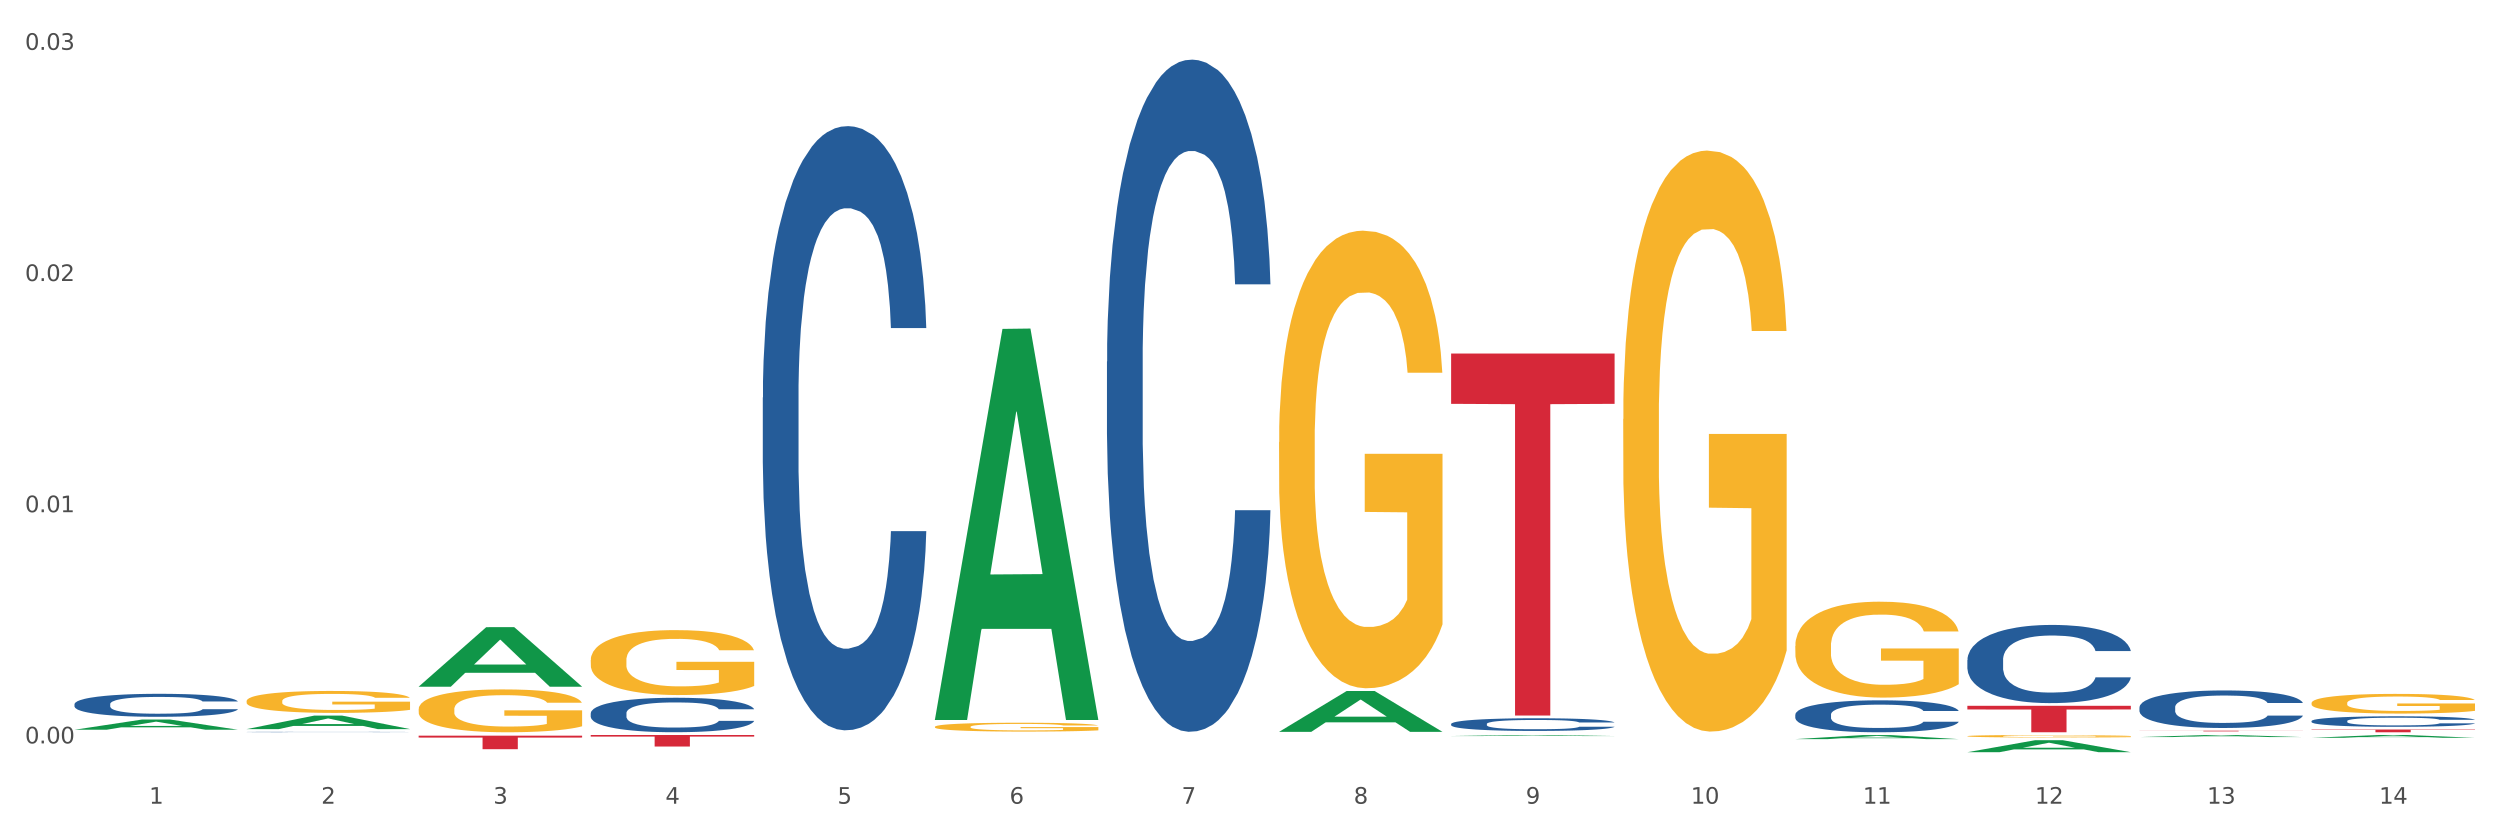 <?xml version="1.0" encoding="utf-8" standalone="no"?>
<!DOCTYPE svg PUBLIC "-//W3C//DTD SVG 1.1//EN"
  "http://www.w3.org/Graphics/SVG/1.1/DTD/svg11.dtd">
<svg xmlns:xlink="http://www.w3.org/1999/xlink" width="1080pt" height="360pt" viewBox="0 0 1080 360" xmlns="http://www.w3.org/2000/svg" version="1.1">
 <rect x="0" y="0" width="1080" height="360" fill="#333333" stroke="none"/>
 <defs>
  <style type="text/css">*{stroke-linejoin: round; stroke-linecap: butt}</style>
 </defs>
 <g id="figure_1">
  <g id="patch_1">
   <path d="M 0 360 
L 1080 360 
L 1080 0 
L 0 0 
z
" style="fill: #ffffff; stroke: #ffffff; stroke-linejoin: miter"/>
  </g>
  <g id="axes_1">
   <g id="matplotlib.axis_1">
    <g id="xtick_1">
     <g id="text_1">
      <!-- 1 -->
      <g style="fill: #4d4d4d" transform="translate(64.432 347.204) scale(0.096 -0.096)">
       <defs>
        <path id="DejaVuSans-31" d="M 794 531 
L 1825 531 
L 1825 4091 
L 703 3866 
L 703 4441 
L 1819 4666 
L 2450 4666 
L 2450 531 
L 3481 531 
L 3481 0 
L 794 0 
L 794 531 
z
" transform="scale(0.016)"/>
       </defs>
       <use xlink:href="#DejaVuSans-31"/>
      </g>
     </g>
    </g>
    <g id="xtick_2">
     <g id="text_2">
      <!-- 2 -->
      <g style="fill: #4d4d4d" transform="translate(138.771 347.204) scale(0.096 -0.096)">
       <defs>
        <path id="DejaVuSans-32" d="M 1228 531 
L 3431 531 
L 3431 0 
L 469 0 
L 469 531 
Q 828 903 1448 1529 
Q 2069 2156 2228 2338 
Q 2531 2678 2651 2914 
Q 2772 3150 2772 3378 
Q 2772 3750 2511 3984 
Q 2250 4219 1831 4219 
Q 1534 4219 1204 4116 
Q 875 4013 500 3803 
L 500 4441 
Q 881 4594 1212 4672 
Q 1544 4750 1819 4750 
Q 2544 4750 2975 4387 
Q 3406 4025 3406 3419 
Q 3406 3131 3298 2873 
Q 3191 2616 2906 2266 
Q 2828 2175 2409 1742 
Q 1991 1309 1228 531 
z
" transform="scale(0.016)"/>
       </defs>
       <use xlink:href="#DejaVuSans-32"/>
      </g>
     </g>
    </g>
    <g id="xtick_3">
     <g id="text_3">
      <!-- 3 -->
      <g style="fill: #4d4d4d" transform="translate(213.109 347.204) scale(0.096 -0.096)">
       <defs>
        <path id="DejaVuSans-33" d="M 2597 2516 
Q 3050 2419 3304 2112 
Q 3559 1806 3559 1356 
Q 3559 666 3084 287 
Q 2609 -91 1734 -91 
Q 1441 -91 1130 -33 
Q 819 25 488 141 
L 488 750 
Q 750 597 1062 519 
Q 1375 441 1716 441 
Q 2309 441 2620 675 
Q 2931 909 2931 1356 
Q 2931 1769 2642 2001 
Q 2353 2234 1838 2234 
L 1294 2234 
L 1294 2753 
L 1863 2753 
Q 2328 2753 2575 2939 
Q 2822 3125 2822 3475 
Q 2822 3834 2567 4026 
Q 2313 4219 1838 4219 
Q 1578 4219 1281 4162 
Q 984 4106 628 3988 
L 628 4550 
Q 988 4650 1302 4700 
Q 1616 4750 1894 4750 
Q 2613 4750 3031 4423 
Q 3450 4097 3450 3541 
Q 3450 3153 3228 2886 
Q 3006 2619 2597 2516 
z
" transform="scale(0.016)"/>
       </defs>
       <use xlink:href="#DejaVuSans-33"/>
      </g>
     </g>
    </g>
    <g id="xtick_4">
     <g id="text_4">
      <!-- 4 -->
      <g style="fill: #4d4d4d" transform="translate(287.448 347.204) scale(0.096 -0.096)">
       <defs>
        <path id="DejaVuSans-34" d="M 2419 4116 
L 825 1625 
L 2419 1625 
L 2419 4116 
z
M 2253 4666 
L 3047 4666 
L 3047 1625 
L 3713 1625 
L 3713 1100 
L 3047 1100 
L 3047 0 
L 2419 0 
L 2419 1100 
L 313 1100 
L 313 1709 
L 2253 4666 
z
" transform="scale(0.016)"/>
       </defs>
       <use xlink:href="#DejaVuSans-34"/>
      </g>
     </g>
    </g>
    <g id="xtick_5">
     <g id="text_5">
      <!-- 5 -->
      <g style="fill: #4d4d4d" transform="translate(361.787 347.204) scale(0.096 -0.096)">
       <defs>
        <path id="DejaVuSans-35" d="M 691 4666 
L 3169 4666 
L 3169 4134 
L 1269 4134 
L 1269 2991 
Q 1406 3038 1543 3061 
Q 1681 3084 1819 3084 
Q 2600 3084 3056 2656 
Q 3513 2228 3513 1497 
Q 3513 744 3044 326 
Q 2575 -91 1722 -91 
Q 1428 -91 1123 -41 
Q 819 9 494 109 
L 494 744 
Q 775 591 1075 516 
Q 1375 441 1709 441 
Q 2250 441 2565 725 
Q 2881 1009 2881 1497 
Q 2881 1984 2565 2268 
Q 2250 2553 1709 2553 
Q 1456 2553 1204 2497 
Q 953 2441 691 2322 
L 691 4666 
z
" transform="scale(0.016)"/>
       </defs>
       <use xlink:href="#DejaVuSans-35"/>
      </g>
     </g>
    </g>
    <g id="xtick_6">
     <g id="text_6">
      <!-- 6 -->
      <g style="fill: #4d4d4d" transform="translate(436.125 347.204) scale(0.096 -0.096)">
       <defs>
        <path id="DejaVuSans-36" d="M 2113 2584 
Q 1688 2584 1439 2293 
Q 1191 2003 1191 1497 
Q 1191 994 1439 701 
Q 1688 409 2113 409 
Q 2538 409 2786 701 
Q 3034 994 3034 1497 
Q 3034 2003 2786 2293 
Q 2538 2584 2113 2584 
z
M 3366 4563 
L 3366 3988 
Q 3128 4100 2886 4159 
Q 2644 4219 2406 4219 
Q 1781 4219 1451 3797 
Q 1122 3375 1075 2522 
Q 1259 2794 1537 2939 
Q 1816 3084 2150 3084 
Q 2853 3084 3261 2657 
Q 3669 2231 3669 1497 
Q 3669 778 3244 343 
Q 2819 -91 2113 -91 
Q 1303 -91 875 529 
Q 447 1150 447 2328 
Q 447 3434 972 4092 
Q 1497 4750 2381 4750 
Q 2619 4750 2861 4703 
Q 3103 4656 3366 4563 
z
" transform="scale(0.016)"/>
       </defs>
       <use xlink:href="#DejaVuSans-36"/>
      </g>
     </g>
    </g>
    <g id="xtick_7">
     <g id="text_7">
      <!-- 7 -->
      <g style="fill: #4d4d4d" transform="translate(510.464 347.204) scale(0.096 -0.096)">
       <defs>
        <path id="DejaVuSans-37" d="M 525 4666 
L 3525 4666 
L 3525 4397 
L 1831 0 
L 1172 0 
L 2766 4134 
L 525 4134 
L 525 4666 
z
" transform="scale(0.016)"/>
       </defs>
       <use xlink:href="#DejaVuSans-37"/>
      </g>
     </g>
    </g>
    <g id="xtick_8">
     <g id="text_8">
      <!-- 8 -->
      <g style="fill: #4d4d4d" transform="translate(584.803 347.204) scale(0.096 -0.096)">
       <defs>
        <path id="DejaVuSans-38" d="M 2034 2216 
Q 1584 2216 1326 1975 
Q 1069 1734 1069 1313 
Q 1069 891 1326 650 
Q 1584 409 2034 409 
Q 2484 409 2743 651 
Q 3003 894 3003 1313 
Q 3003 1734 2745 1975 
Q 2488 2216 2034 2216 
z
M 1403 2484 
Q 997 2584 770 2862 
Q 544 3141 544 3541 
Q 544 4100 942 4425 
Q 1341 4750 2034 4750 
Q 2731 4750 3128 4425 
Q 3525 4100 3525 3541 
Q 3525 3141 3298 2862 
Q 3072 2584 2669 2484 
Q 3125 2378 3379 2068 
Q 3634 1759 3634 1313 
Q 3634 634 3220 271 
Q 2806 -91 2034 -91 
Q 1263 -91 848 271 
Q 434 634 434 1313 
Q 434 1759 690 2068 
Q 947 2378 1403 2484 
z
M 1172 3481 
Q 1172 3119 1398 2916 
Q 1625 2713 2034 2713 
Q 2441 2713 2670 2916 
Q 2900 3119 2900 3481 
Q 2900 3844 2670 4047 
Q 2441 4250 2034 4250 
Q 1625 4250 1398 4047 
Q 1172 3844 1172 3481 
z
" transform="scale(0.016)"/>
       </defs>
       <use xlink:href="#DejaVuSans-38"/>
      </g>
     </g>
    </g>
    <g id="xtick_9">
     <g id="text_9">
      <!-- 9 -->
      <g style="fill: #4d4d4d" transform="translate(659.142 347.204) scale(0.096 -0.096)">
       <defs>
        <path id="DejaVuSans-39" d="M 703 97 
L 703 672 
Q 941 559 1184 500 
Q 1428 441 1663 441 
Q 2288 441 2617 861 
Q 2947 1281 2994 2138 
Q 2813 1869 2534 1725 
Q 2256 1581 1919 1581 
Q 1219 1581 811 2004 
Q 403 2428 403 3163 
Q 403 3881 828 4315 
Q 1253 4750 1959 4750 
Q 2769 4750 3195 4129 
Q 3622 3509 3622 2328 
Q 3622 1225 3098 567 
Q 2575 -91 1691 -91 
Q 1453 -91 1209 -44 
Q 966 3 703 97 
z
M 1959 2075 
Q 2384 2075 2632 2365 
Q 2881 2656 2881 3163 
Q 2881 3666 2632 3958 
Q 2384 4250 1959 4250 
Q 1534 4250 1286 3958 
Q 1038 3666 1038 3163 
Q 1038 2656 1286 2365 
Q 1534 2075 1959 2075 
z
" transform="scale(0.016)"/>
       </defs>
       <use xlink:href="#DejaVuSans-39"/>
      </g>
     </g>
    </g>
    <g id="xtick_10">
     <g id="text_10">
      <!-- 10 -->
      <g style="fill: #4d4d4d" transform="translate(730.426 347.204) scale(0.096 -0.096)">
       <defs>
        <path id="DejaVuSans-30" d="M 2034 4250 
Q 1547 4250 1301 3770 
Q 1056 3291 1056 2328 
Q 1056 1369 1301 889 
Q 1547 409 2034 409 
Q 2525 409 2770 889 
Q 3016 1369 3016 2328 
Q 3016 3291 2770 3770 
Q 2525 4250 2034 4250 
z
M 2034 4750 
Q 2819 4750 3233 4129 
Q 3647 3509 3647 2328 
Q 3647 1150 3233 529 
Q 2819 -91 2034 -91 
Q 1250 -91 836 529 
Q 422 1150 422 2328 
Q 422 3509 836 4129 
Q 1250 4750 2034 4750 
z
" transform="scale(0.016)"/>
       </defs>
       <use xlink:href="#DejaVuSans-31"/>
       <use xlink:href="#DejaVuSans-30" transform="translate(63.623 0)"/>
      </g>
     </g>
    </g>
    <g id="xtick_11">
     <g id="text_11">
      <!-- 11 -->
      <g style="fill: #4d4d4d" transform="translate(804.765 347.204) scale(0.096 -0.096)">
       <use xlink:href="#DejaVuSans-31"/>
       <use xlink:href="#DejaVuSans-31" transform="translate(63.623 0)"/>
      </g>
     </g>
    </g>
    <g id="xtick_12">
     <g id="text_12">
      <!-- 12 -->
      <g style="fill: #4d4d4d" transform="translate(879.104 347.204) scale(0.096 -0.096)">
       <use xlink:href="#DejaVuSans-31"/>
       <use xlink:href="#DejaVuSans-32" transform="translate(63.623 0)"/>
      </g>
     </g>
    </g>
    <g id="xtick_13">
     <g id="text_13">
      <!-- 13 -->
      <g style="fill: #4d4d4d" transform="translate(953.442 347.204) scale(0.096 -0.096)">
       <use xlink:href="#DejaVuSans-31"/>
       <use xlink:href="#DejaVuSans-33" transform="translate(63.623 0)"/>
      </g>
     </g>
    </g>
    <g id="xtick_14">
     <g id="text_14">
      <!-- 14 -->
      <g style="fill: #4d4d4d" transform="translate(1027.781 347.204) scale(0.096 -0.096)">
       <use xlink:href="#DejaVuSans-31"/>
       <use xlink:href="#DejaVuSans-34" transform="translate(63.623 0)"/>
      </g>
     </g>
    </g>
    <g id="xtick_15"/>
    <g id="xtick_16"/>
    <g id="xtick_17"/>
    <g id="xtick_18"/>
    <g id="xtick_19"/>
    <g id="xtick_20"/>
    <g id="xtick_21"/>
    <g id="xtick_22"/>
    <g id="xtick_23"/>
    <g id="xtick_24"/>
    <g id="xtick_25"/>
    <g id="xtick_26"/>
    <g id="xtick_27"/>
   </g>
   <g id="matplotlib.axis_2">
    <g id="ytick_1">
     <g id="text_15">
      <!-- 0.00 -->
      <g style="fill: #4d4d4d" transform="translate(10.8 321.157) scale(0.096 -0.096)">
       <defs>
        <path id="DejaVuSans-2e" d="M 684 794 
L 1344 794 
L 1344 0 
L 684 0 
L 684 794 
z
" transform="scale(0.016)"/>
       </defs>
       <use xlink:href="#DejaVuSans-30"/>
       <use xlink:href="#DejaVuSans-2e" transform="translate(63.623 0)"/>
       <use xlink:href="#DejaVuSans-30" transform="translate(95.41 0)"/>
       <use xlink:href="#DejaVuSans-30" transform="translate(159.033 0)"/>
      </g>
     </g>
    </g>
    <g id="ytick_2">
     <g id="text_16">
      <!-- 0.01 -->
      <g style="fill: #4d4d4d" transform="translate(10.8 221.281) scale(0.096 -0.096)">
       <use xlink:href="#DejaVuSans-30"/>
       <use xlink:href="#DejaVuSans-2e" transform="translate(63.623 0)"/>
       <use xlink:href="#DejaVuSans-30" transform="translate(95.41 0)"/>
       <use xlink:href="#DejaVuSans-31" transform="translate(159.033 0)"/>
      </g>
     </g>
    </g>
    <g id="ytick_3">
     <g id="text_17">
      <!-- 0.02 -->
      <g style="fill: #4d4d4d" transform="translate(10.8 121.405) scale(0.096 -0.096)">
       <use xlink:href="#DejaVuSans-30"/>
       <use xlink:href="#DejaVuSans-2e" transform="translate(63.623 0)"/>
       <use xlink:href="#DejaVuSans-30" transform="translate(95.41 0)"/>
       <use xlink:href="#DejaVuSans-32" transform="translate(159.033 0)"/>
      </g>
     </g>
    </g>
    <g id="ytick_4">
     <g id="text_18">
      <!-- 0.03 -->
      <g style="fill: #4d4d4d" transform="translate(10.8 21.529) scale(0.096 -0.096)">
       <use xlink:href="#DejaVuSans-30"/>
       <use xlink:href="#DejaVuSans-2e" transform="translate(63.623 0)"/>
       <use xlink:href="#DejaVuSans-30" transform="translate(95.41 0)"/>
       <use xlink:href="#DejaVuSans-33" transform="translate(159.033 0)"/>
      </g>
     </g>
    </g>
    <g id="ytick_5"/>
    <g id="ytick_6"/>
    <g id="ytick_7"/>
   </g>
   <g id="PolyCollection_1">
    <path d="M 32.175 315.24 
L 32.248 315.236 
L 61.37 310.835 
L 73.456 310.831 
L 102.797 315.248 
L 88.818 315.248 
L 82.484 314.219 
L 52.415 314.219 
L 52.197 314.236 
L 46.081 315.248 
L 32.175 315.248 
L 32.175 315.24 
L 56.201 313.606 
L 78.698 313.601 
L 67.559 311.772 
L 67.413 311.764 
L 67.267 311.777 
L 56.128 313.601 
L 56.201 313.606 
L 32.175 315.24 
z
" clip-path="url(#pdbf1c4ee53)" style="fill: #109648"/>
    <path d="M 403.869 313.989 
L 403.952 313.985 
L 403.952 313.86 
L 404.119 313.751 
L 404.952 313.489 
L 406.203 313.272 
L 407.12 313.157 
L 408.037 313.062 
L 409.121 312.968 
L 410.455 312.87 
L 412.873 312.727 
L 414.374 312.653 
L 416.209 312.576 
L 419.544 312.464 
L 421.962 312.401 
L 424.463 312.349 
L 428.549 312.286 
L 431.217 312.258 
L 434.052 312.237 
L 437.47 312.223 
L 440.055 312.22 
L 445.725 312.23 
L 450.561 312.262 
L 452.895 312.286 
L 455.897 312.328 
L 457.481 312.356 
L 460.066 312.412 
L 462.734 312.485 
L 464.568 312.548 
L 467.32 312.667 
L 469.404 312.786 
L 471.322 312.933 
L 472.322 313.034 
L 473.073 313.129 
L 473.74 313.237 
L 474.407 313.408 
L 459.399 313.408 
L 458.815 313.286 
L 457.898 313.171 
L 456.564 313.059 
L 455.397 312.989 
L 453.396 312.901 
L 451.561 312.846 
L 449.643 312.804 
L 447.309 312.769 
L 445.475 312.751 
L 442.89 312.737 
L 437.804 312.741 
L 434.385 312.769 
L 432.051 312.804 
L 430.55 312.835 
L 429.216 312.87 
L 427.715 312.919 
L 425.964 312.992 
L 424.713 313.059 
L 423.463 313.143 
L 422.462 313.227 
L 421.545 313.325 
L 420.794 313.429 
L 420.211 313.538 
L 419.711 313.671 
L 419.294 313.891 
L 419.294 314.37 
L 419.46 314.478 
L 419.877 314.622 
L 420.378 314.73 
L 421.211 314.86 
L 421.962 314.947 
L 423.379 315.073 
L 424.963 315.178 
L 426.214 315.244 
L 427.465 315.3 
L 429.633 315.377 
L 432.051 315.44 
L 434.135 315.478 
L 436.97 315.513 
L 438.888 315.527 
L 440.555 315.534 
L 444.641 315.534 
L 447.559 315.524 
L 450.811 315.499 
L 453.312 315.468 
L 455.397 315.429 
L 457.731 315.366 
L 459.232 315.307 
L 459.232 314.576 
L 440.889 314.573 
L 440.889 314.087 
L 474.49 314.087 
L 474.49 315.513 
L 473.073 315.587 
L 471.489 315.653 
L 469.821 315.713 
L 467.32 315.786 
L 464.318 315.856 
L 461.65 315.905 
L 458.815 315.947 
L 455.48 315.985 
L 451.144 316.02 
L 448.476 316.034 
L 445.141 316.045 
L 441.222 316.048 
L 437.804 316.041 
L 434.469 316.024 
L 430.967 315.992 
L 427.548 315.947 
L 424.963 315.901 
L 422.379 315.846 
L 419.627 315.772 
L 417.459 315.702 
L 415.792 315.639 
L 413.957 315.559 
L 411.956 315.454 
L 410.455 315.36 
L 409.121 315.262 
L 407.704 315.136 
L 406.703 315.027 
L 405.703 314.891 
L 405.119 314.79 
L 404.452 314.632 
L 403.952 314.412 
L 403.869 313.989 
z
" clip-path="url(#pdbf1c4ee53)" style="fill: #f7b32b"/>
    <path d="M 552.546 190.996 
L 552.629 190.816 
L 552.629 184.317 
L 552.796 178.72 
L 553.63 165.179 
L 554.881 153.986 
L 555.798 148.028 
L 556.715 143.153 
L 557.799 138.279 
L 559.133 133.224 
L 561.551 125.822 
L 563.052 122.03 
L 564.886 118.058 
L 568.221 112.281 
L 570.639 109.031 
L 573.141 106.323 
L 577.226 103.074 
L 579.894 101.629 
L 582.729 100.546 
L 586.148 99.824 
L 588.732 99.643 
L 594.402 100.185 
L 599.238 101.81 
L 601.573 103.074 
L 604.574 105.24 
L 606.158 106.684 
L 608.743 109.573 
L 611.411 113.364 
L 613.246 116.614 
L 615.997 122.752 
L 618.082 128.891 
L 619.999 136.473 
L 621 141.709 
L 621.75 146.584 
L 622.417 152.18 
L 623.084 161.027 
L 608.076 161.027 
L 607.493 154.708 
L 606.575 148.75 
L 605.241 142.973 
L 604.074 139.362 
L 602.073 134.849 
L 600.239 131.96 
L 598.321 129.793 
L 595.986 127.988 
L 594.152 127.085 
L 591.567 126.363 
L 586.481 126.544 
L 583.063 127.988 
L 580.728 129.793 
L 579.227 131.418 
L 577.893 133.224 
L 576.392 135.751 
L 574.641 139.543 
L 573.391 142.973 
L 572.14 147.306 
L 571.139 151.639 
L 570.222 156.694 
L 569.472 162.11 
L 568.888 167.707 
L 568.388 174.567 
L 567.971 185.941 
L 567.971 210.675 
L 568.138 216.272 
L 568.555 223.674 
L 569.055 229.271 
L 569.889 235.951 
L 570.639 240.464 
L 572.057 246.964 
L 573.641 252.38 
L 574.891 255.81 
L 576.142 258.699 
L 578.31 262.671 
L 580.728 265.921 
L 582.812 267.906 
L 585.647 269.712 
L 587.565 270.434 
L 589.233 270.795 
L 593.318 270.795 
L 596.236 270.254 
L 599.488 268.99 
L 601.99 267.365 
L 604.074 265.379 
L 606.409 262.129 
L 607.909 259.06 
L 607.909 221.327 
L 589.566 221.147 
L 589.566 196.052 
L 623.168 196.052 
L 623.168 269.712 
L 621.75 273.503 
L 620.166 276.933 
L 618.499 280.003 
L 615.997 283.794 
L 612.996 287.405 
L 610.327 289.932 
L 607.493 292.099 
L 604.157 294.085 
L 599.822 295.89 
L 597.154 296.612 
L 593.818 297.154 
L 589.9 297.335 
L 586.481 296.973 
L 583.146 296.071 
L 579.644 294.446 
L 576.226 292.099 
L 573.641 289.752 
L 571.056 286.863 
L 568.305 283.072 
L 566.137 279.461 
L 564.469 276.211 
L 562.635 272.059 
L 560.634 266.643 
L 559.133 261.768 
L 557.799 256.713 
L 556.381 250.214 
L 555.381 244.617 
L 554.38 237.576 
L 553.797 232.34 
L 553.13 224.216 
L 552.629 212.842 
L 552.546 190.996 
z
" clip-path="url(#pdbf1c4ee53)" style="fill: #f7b32b"/>
    <path d="M 701.223 181.032 
L 701.307 180.802 
L 701.307 172.55 
L 701.474 165.444 
L 702.307 148.252 
L 703.558 134.039 
L 704.475 126.474 
L 705.392 120.285 
L 706.476 114.096 
L 707.81 107.677 
L 710.228 98.279 
L 711.729 93.465 
L 713.563 88.422 
L 716.899 81.087 
L 719.317 76.96 
L 721.818 73.522 
L 725.903 69.396 
L 728.572 67.562 
L 731.406 66.186 
L 734.825 65.269 
L 737.41 65.04 
L 743.08 65.728 
L 747.915 67.791 
L 750.25 69.396 
L 753.252 72.146 
L 754.836 73.98 
L 757.421 77.648 
L 760.089 82.462 
L 761.923 86.588 
L 764.675 94.382 
L 766.759 102.176 
L 768.677 111.804 
L 769.677 118.451 
L 770.428 124.641 
L 771.095 131.747 
L 771.762 142.979 
L 756.754 142.979 
L 756.17 134.956 
L 755.253 127.391 
L 753.919 120.056 
L 752.751 115.471 
L 750.75 109.741 
L 748.916 106.073 
L 746.998 103.322 
L 744.664 101.03 
L 742.829 99.884 
L 740.245 98.967 
L 735.159 99.196 
L 731.74 101.03 
L 729.405 103.322 
L 727.905 105.385 
L 726.571 107.677 
L 725.07 110.887 
L 723.319 115.701 
L 722.068 120.056 
L 720.817 125.558 
L 719.817 131.059 
L 718.9 137.478 
L 718.149 144.355 
L 717.566 151.461 
L 717.065 160.172 
L 716.648 174.613 
L 716.648 206.018 
L 716.815 213.124 
L 717.232 222.523 
L 717.732 229.629 
L 718.566 238.11 
L 719.317 243.841 
L 720.734 252.094 
L 722.318 258.971 
L 723.569 263.326 
L 724.82 266.994 
L 726.987 272.037 
L 729.405 276.163 
L 731.49 278.685 
L 734.325 280.977 
L 736.242 281.894 
L 737.91 282.352 
L 741.996 282.352 
L 744.914 281.665 
L 748.166 280.06 
L 750.667 277.997 
L 752.751 275.475 
L 755.086 271.349 
L 756.587 267.452 
L 756.587 219.543 
L 738.244 219.313 
L 738.244 187.45 
L 771.845 187.45 
L 771.845 280.977 
L 770.428 285.791 
L 768.844 290.146 
L 767.176 294.043 
L 764.675 298.857 
L 761.673 303.442 
L 759.005 306.651 
L 756.17 309.402 
L 752.835 311.923 
L 748.499 314.216 
L 745.831 315.132 
L 742.496 315.82 
L 738.577 316.049 
L 735.159 315.591 
L 731.823 314.445 
L 728.321 312.382 
L 724.903 309.402 
L 722.318 306.422 
L 719.733 302.754 
L 716.982 297.94 
L 714.814 293.355 
L 713.147 289.229 
L 711.312 283.957 
L 709.311 277.08 
L 707.81 270.891 
L 706.476 264.472 
L 705.059 256.22 
L 704.058 249.114 
L 703.058 240.174 
L 702.474 233.526 
L 701.807 223.21 
L 701.307 208.769 
L 701.223 181.032 
z
" clip-path="url(#pdbf1c4ee53)" style="fill: #f7b32b"/>
    <path d="M 775.562 279.075 
L 775.645 279.037 
L 775.645 277.675 
L 775.812 276.501 
L 776.646 273.663 
L 777.897 271.316 
L 778.814 270.067 
L 779.731 269.045 
L 780.815 268.023 
L 782.149 266.964 
L 784.567 265.412 
L 786.068 264.617 
L 787.902 263.784 
L 791.237 262.573 
L 793.655 261.892 
L 796.157 261.324 
L 800.242 260.643 
L 802.91 260.34 
L 805.745 260.113 
L 809.164 259.961 
L 811.748 259.924 
L 817.418 260.037 
L 822.254 260.378 
L 824.589 260.643 
L 827.59 261.097 
L 829.175 261.4 
L 831.759 262.005 
L 834.427 262.8 
L 836.262 263.481 
L 839.013 264.768 
L 841.098 266.055 
L 843.015 267.645 
L 844.016 268.742 
L 844.766 269.764 
L 845.433 270.938 
L 846.1 272.792 
L 831.092 272.792 
L 830.509 271.468 
L 829.592 270.219 
L 828.257 269.007 
L 827.09 268.25 
L 825.089 267.304 
L 823.255 266.699 
L 821.337 266.244 
L 819.002 265.866 
L 817.168 265.677 
L 814.583 265.525 
L 809.497 265.563 
L 806.079 265.866 
L 803.744 266.244 
L 802.243 266.585 
L 800.909 266.964 
L 799.408 267.493 
L 797.657 268.288 
L 796.407 269.007 
L 795.156 269.916 
L 794.156 270.824 
L 793.238 271.884 
L 792.488 273.019 
L 791.904 274.193 
L 791.404 275.631 
L 790.987 278.015 
L 790.987 283.201 
L 791.154 284.374 
L 791.571 285.926 
L 792.071 287.099 
L 792.905 288.5 
L 793.655 289.446 
L 795.073 290.808 
L 796.657 291.944 
L 797.908 292.663 
L 799.158 293.269 
L 801.326 294.101 
L 803.744 294.783 
L 805.829 295.199 
L 808.663 295.577 
L 810.581 295.729 
L 812.249 295.805 
L 816.334 295.805 
L 819.253 295.691 
L 822.504 295.426 
L 825.006 295.085 
L 827.09 294.669 
L 829.425 293.988 
L 830.926 293.344 
L 830.926 285.434 
L 812.582 285.396 
L 812.582 280.135 
L 846.184 280.135 
L 846.184 295.577 
L 844.766 296.372 
L 843.182 297.091 
L 841.515 297.735 
L 839.013 298.53 
L 836.012 299.287 
L 833.344 299.817 
L 830.509 300.271 
L 827.174 300.687 
L 822.838 301.066 
L 820.17 301.217 
L 816.835 301.331 
L 812.916 301.368 
L 809.497 301.293 
L 806.162 301.103 
L 802.66 300.763 
L 799.242 300.271 
L 796.657 299.779 
L 794.072 299.173 
L 791.321 298.378 
L 789.153 297.621 
L 787.485 296.94 
L 785.651 296.069 
L 783.65 294.934 
L 782.149 293.912 
L 780.815 292.852 
L 779.398 291.49 
L 778.397 290.316 
L 777.396 288.84 
L 776.813 287.743 
L 776.146 286.039 
L 775.645 283.655 
L 775.562 279.075 
z
" clip-path="url(#pdbf1c4ee53)" style="fill: #f7b32b"/>
    <path d="M 849.901 318.017 
L 849.984 318.016 
L 849.984 317.98 
L 850.151 317.949 
L 850.985 317.874 
L 852.235 317.812 
L 853.153 317.778 
L 854.07 317.751 
L 855.154 317.724 
L 856.488 317.696 
L 858.906 317.655 
L 860.407 317.634 
L 862.241 317.612 
L 865.576 317.58 
L 867.994 317.562 
L 870.495 317.547 
L 874.581 317.529 
L 877.249 317.521 
L 880.084 317.515 
L 883.502 317.511 
L 886.087 317.51 
L 891.757 317.513 
L 896.593 317.522 
L 898.927 317.529 
L 901.929 317.541 
L 903.513 317.549 
L 906.098 317.565 
L 908.766 317.586 
L 910.601 317.604 
L 913.352 317.638 
L 915.436 317.672 
L 917.354 317.714 
L 918.355 317.743 
L 919.105 317.77 
L 919.772 317.802 
L 920.439 317.851 
L 905.431 317.851 
L 904.847 317.816 
L 903.93 317.782 
L 902.596 317.75 
L 901.429 317.73 
L 899.428 317.705 
L 897.593 317.689 
L 895.676 317.677 
L 893.341 317.667 
L 891.507 317.662 
L 888.922 317.658 
L 883.836 317.659 
L 880.417 317.667 
L 878.083 317.677 
L 876.582 317.686 
L 875.248 317.696 
L 873.747 317.71 
L 871.996 317.731 
L 870.745 317.75 
L 869.495 317.774 
L 868.494 317.799 
L 867.577 317.827 
L 866.827 317.857 
L 866.243 317.888 
L 865.743 317.926 
L 865.326 317.989 
L 865.326 318.127 
L 865.493 318.158 
L 865.91 318.199 
L 866.41 318.23 
L 867.244 318.267 
L 867.994 318.292 
L 869.411 318.328 
L 870.996 318.358 
L 872.246 318.378 
L 873.497 318.394 
L 875.665 318.416 
L 878.083 318.434 
L 880.167 318.445 
L 883.002 318.455 
L 884.92 318.459 
L 886.587 318.461 
L 890.673 318.461 
L 893.591 318.458 
L 896.843 318.451 
L 899.344 318.442 
L 901.429 318.431 
L 903.763 318.413 
L 905.264 318.396 
L 905.264 318.186 
L 886.921 318.185 
L 886.921 318.045 
L 920.523 318.045 
L 920.523 318.455 
L 919.105 318.476 
L 917.521 318.495 
L 915.853 318.512 
L 913.352 318.533 
L 910.35 318.553 
L 907.682 318.567 
L 904.847 318.579 
L 901.512 318.59 
L 897.177 318.6 
L 894.508 318.604 
L 891.173 318.607 
L 887.254 318.608 
L 883.836 318.606 
L 880.501 318.601 
L 876.999 318.592 
L 873.58 318.579 
L 870.996 318.566 
L 868.411 318.55 
L 865.659 318.529 
L 863.492 318.509 
L 861.824 318.491 
L 859.99 318.468 
L 857.989 318.438 
L 856.488 318.411 
L 855.154 318.383 
L 853.736 318.346 
L 852.736 318.315 
L 851.735 318.276 
L 851.151 318.247 
L 850.484 318.202 
L 849.984 318.139 
L 849.901 318.017 
z
" clip-path="url(#pdbf1c4ee53)" style="fill: #f7b32b"/>
    <path d="M 998.578 303.692 
L 998.662 303.685 
L 998.662 303.405 
L 998.828 303.164 
L 999.662 302.581 
L 1000.913 302.1 
L 1001.83 301.844 
L 1002.747 301.634 
L 1003.831 301.424 
L 1005.165 301.207 
L 1007.583 300.888 
L 1009.084 300.725 
L 1010.918 300.554 
L 1014.253 300.306 
L 1016.671 300.166 
L 1019.173 300.049 
L 1023.258 299.909 
L 1025.926 299.847 
L 1028.761 299.801 
L 1032.18 299.77 
L 1034.765 299.762 
L 1040.434 299.785 
L 1045.27 299.855 
L 1047.605 299.909 
L 1050.607 300.003 
L 1052.191 300.065 
L 1054.775 300.189 
L 1057.444 300.352 
L 1059.278 300.492 
L 1062.029 300.756 
L 1064.114 301.02 
L 1066.032 301.346 
L 1067.032 301.572 
L 1067.783 301.781 
L 1068.45 302.022 
L 1069.117 302.403 
L 1054.108 302.403 
L 1053.525 302.131 
L 1052.608 301.875 
L 1051.274 301.626 
L 1050.106 301.471 
L 1048.105 301.277 
L 1046.271 301.152 
L 1044.353 301.059 
L 1042.019 300.981 
L 1040.184 300.942 
L 1037.599 300.911 
L 1032.513 300.919 
L 1029.095 300.981 
L 1026.76 301.059 
L 1025.259 301.129 
L 1023.925 301.207 
L 1022.425 301.315 
L 1020.674 301.478 
L 1019.423 301.626 
L 1018.172 301.812 
L 1017.172 301.999 
L 1016.255 302.216 
L 1015.504 302.449 
L 1014.92 302.69 
L 1014.42 302.985 
L 1014.003 303.475 
L 1014.003 304.539 
L 1014.17 304.78 
L 1014.587 305.098 
L 1015.087 305.339 
L 1015.921 305.626 
L 1016.671 305.821 
L 1018.089 306.1 
L 1019.673 306.333 
L 1020.924 306.481 
L 1022.174 306.605 
L 1024.342 306.776 
L 1026.76 306.916 
L 1028.845 307.001 
L 1031.68 307.079 
L 1033.597 307.11 
L 1035.265 307.126 
L 1039.35 307.126 
L 1042.269 307.102 
L 1045.52 307.048 
L 1048.022 306.978 
L 1050.106 306.893 
L 1052.441 306.753 
L 1053.942 306.621 
L 1053.942 304.997 
L 1035.598 304.99 
L 1035.598 303.91 
L 1069.2 303.91 
L 1069.2 307.079 
L 1067.783 307.242 
L 1066.198 307.39 
L 1064.531 307.522 
L 1062.029 307.685 
L 1059.028 307.84 
L 1056.36 307.949 
L 1053.525 308.042 
L 1050.19 308.128 
L 1045.854 308.205 
L 1043.186 308.236 
L 1039.851 308.26 
L 1035.932 308.268 
L 1032.513 308.252 
L 1029.178 308.213 
L 1025.676 308.143 
L 1022.258 308.042 
L 1019.673 307.941 
L 1017.088 307.817 
L 1014.337 307.654 
L 1012.169 307.499 
L 1010.501 307.359 
L 1008.667 307.18 
L 1006.666 306.947 
L 1005.165 306.737 
L 1003.831 306.52 
L 1002.414 306.24 
L 1001.413 305.999 
L 1000.413 305.696 
L 999.829 305.471 
L 999.162 305.122 
L 998.662 304.632 
L 998.578 303.692 
z
" clip-path="url(#pdbf1c4ee53)" style="fill: #f7b32b"/>
    <path d="M 924.24 315.659 
L 994.861 315.659 
L 994.861 315.701 
L 967.081 315.701 
L 967.081 315.956 
L 951.852 315.956 
L 951.852 315.701 
L 924.24 315.701 
L 924.24 315.66 
L 924.24 315.659 
z
" clip-path="url(#pdbf1c4ee53)" style="fill: #d62839"/>
    <path d="M 849.901 304.912 
L 920.523 304.912 
L 920.523 306.501 
L 892.742 306.512 
L 892.742 316.343 
L 877.514 316.343 
L 877.514 306.512 
L 849.901 306.501 
L 849.901 304.923 
L 849.901 304.912 
z
" clip-path="url(#pdbf1c4ee53)" style="fill: #d62839"/>
    <path d="M 626.885 152.724 
L 697.506 152.724 
L 697.506 174.457 
L 669.726 174.604 
L 669.726 309.118 
L 654.497 309.118 
L 654.497 174.604 
L 626.885 174.457 
L 626.885 152.87 
L 626.885 152.724 
z
" clip-path="url(#pdbf1c4ee53)" style="fill: #d62839"/>
    <path d="M 255.191 317.51 
L 325.813 317.51 
L 325.813 318.203 
L 298.033 318.208 
L 298.033 322.499 
L 282.804 322.499 
L 282.804 318.208 
L 255.191 318.203 
L 255.191 317.514 
L 255.191 317.51 
z
" clip-path="url(#pdbf1c4ee53)" style="fill: #d62839"/>
    <path d="M 255.191 285.172 
L 255.275 285.146 
L 255.275 284.224 
L 255.441 283.43 
L 256.275 281.508 
L 257.526 279.92 
L 258.443 279.074 
L 259.36 278.383 
L 260.444 277.691 
L 261.778 276.973 
L 264.196 275.923 
L 265.697 275.385 
L 267.531 274.821 
L 270.866 274.001 
L 273.284 273.54 
L 275.786 273.156 
L 279.871 272.695 
L 282.539 272.49 
L 285.374 272.336 
L 288.793 272.234 
L 291.377 272.208 
L 297.047 272.285 
L 301.883 272.515 
L 304.218 272.695 
L 307.219 273.002 
L 308.804 273.207 
L 311.388 273.617 
L 314.057 274.155 
L 315.891 274.616 
L 318.642 275.487 
L 320.727 276.359 
L 322.645 277.435 
L 323.645 278.178 
L 324.395 278.869 
L 325.062 279.664 
L 325.73 280.919 
L 310.721 280.919 
L 310.138 280.022 
L 309.221 279.177 
L 307.886 278.357 
L 306.719 277.844 
L 304.718 277.204 
L 302.884 276.794 
L 300.966 276.487 
L 298.631 276.23 
L 296.797 276.102 
L 294.212 276 
L 289.126 276.025 
L 285.708 276.23 
L 283.373 276.487 
L 281.872 276.717 
L 280.538 276.973 
L 279.037 277.332 
L 277.286 277.87 
L 276.036 278.357 
L 274.785 278.972 
L 273.785 279.587 
L 272.867 280.304 
L 272.117 281.073 
L 271.533 281.867 
L 271.033 282.84 
L 270.616 284.455 
L 270.616 287.965 
L 270.783 288.759 
L 271.2 289.809 
L 271.7 290.603 
L 272.534 291.551 
L 273.284 292.192 
L 274.702 293.114 
L 276.286 293.883 
L 277.537 294.37 
L 278.787 294.78 
L 280.955 295.343 
L 283.373 295.804 
L 285.458 296.086 
L 288.292 296.342 
L 290.21 296.445 
L 291.878 296.496 
L 295.963 296.496 
L 298.882 296.419 
L 302.133 296.24 
L 304.635 296.009 
L 306.719 295.727 
L 309.054 295.266 
L 310.555 294.831 
L 310.555 289.476 
L 292.211 289.45 
L 292.211 285.889 
L 325.813 285.889 
L 325.813 296.342 
L 324.395 296.88 
L 322.811 297.367 
L 321.144 297.803 
L 318.642 298.341 
L 315.641 298.853 
L 312.973 299.212 
L 310.138 299.519 
L 306.803 299.801 
L 302.467 300.057 
L 299.799 300.16 
L 296.464 300.237 
L 292.545 300.262 
L 289.126 300.211 
L 285.791 300.083 
L 282.289 299.852 
L 278.871 299.519 
L 276.286 299.186 
L 273.701 298.776 
L 270.95 298.238 
L 268.782 297.726 
L 267.114 297.265 
L 265.28 296.675 
L 263.279 295.907 
L 261.778 295.215 
L 260.444 294.498 
L 259.027 293.575 
L 258.026 292.781 
L 257.025 291.782 
L 256.442 291.039 
L 255.775 289.886 
L 255.275 288.272 
L 255.191 285.172 
z
" clip-path="url(#pdbf1c4ee53)" style="fill: #f7b32b"/>
    <path d="M 180.852 317.818 
L 251.474 317.818 
L 251.474 318.628 
L 223.694 318.633 
L 223.694 323.647 
L 208.465 323.647 
L 208.465 318.633 
L 180.852 318.628 
L 180.852 317.823 
L 180.852 317.818 
z
" clip-path="url(#pdbf1c4ee53)" style="fill: #d62839"/>
    <path d="M 32.175 304.19 
L 32.258 304.181 
L 32.258 303.927 
L 32.509 303.582 
L 33.427 302.947 
L 34.596 302.465 
L 36.599 301.903 
L 37.684 301.667 
L 39.104 301.403 
L 42.025 300.977 
L 45.364 300.614 
L 47.702 300.414 
L 49.455 300.287 
L 53.378 300.06 
L 55.632 299.96 
L 57.969 299.878 
L 59.973 299.824 
L 63.312 299.76 
L 65.983 299.733 
L 69.072 299.724 
L 71.66 299.733 
L 75.082 299.769 
L 80.091 299.878 
L 82.011 299.942 
L 84.599 300.051 
L 87.27 300.196 
L 89.44 300.341 
L 91.945 300.55 
L 94.533 300.822 
L 97.037 301.167 
L 98.79 301.485 
L 100.209 301.821 
L 101.461 302.229 
L 102.379 302.674 
L 102.797 303.046 
L 87.52 303.046 
L 87.103 302.711 
L 86.268 302.347 
L 85.434 302.102 
L 84.515 301.903 
L 83.096 301.676 
L 81.844 301.53 
L 79.757 301.358 
L 77.837 301.249 
L 76.251 301.186 
L 74.331 301.131 
L 70.241 301.077 
L 67.319 301.077 
L 65.482 301.095 
L 63.229 301.14 
L 61.309 301.204 
L 59.055 301.313 
L 57.302 301.431 
L 55.549 301.585 
L 54.547 301.694 
L 53.044 301.894 
L 52.043 302.057 
L 50.707 302.338 
L 49.956 302.538 
L 48.62 303.056 
L 48.036 303.437 
L 47.785 303.7 
L 47.618 303.99 
L 47.618 305.407 
L 48.119 306.042 
L 48.537 306.314 
L 49.204 306.623 
L 50.457 307.022 
L 52.293 307.413 
L 54.213 307.694 
L 55.799 307.867 
L 57.302 307.994 
L 58.804 308.094 
L 60.641 308.184 
L 62.143 308.239 
L 64.397 308.293 
L 67.069 308.32 
L 69.155 308.32 
L 73.413 308.275 
L 75.333 308.23 
L 77.169 308.166 
L 79.173 308.066 
L 80.759 307.957 
L 81.677 307.876 
L 83.18 307.703 
L 84.348 307.522 
L 85.35 307.313 
L 86.018 307.131 
L 86.769 306.859 
L 87.353 306.55 
L 87.52 306.387 
L 102.797 306.387 
L 102.463 306.714 
L 101.879 307.031 
L 100.71 307.458 
L 99.792 307.703 
L 98.372 308.003 
L 96.87 308.257 
L 94.783 308.538 
L 92.863 308.747 
L 90.86 308.929 
L 88.689 309.092 
L 84.766 309.319 
L 83.347 309.383 
L 80.341 309.491 
L 78.004 309.555 
L 74.581 309.619 
L 71.075 309.655 
L 67.402 309.664 
L 64.147 309.646 
L 60.557 309.591 
L 58.303 309.537 
L 55.799 309.455 
L 52.877 309.328 
L 50.123 309.174 
L 47.535 308.992 
L 45.114 308.783 
L 42.86 308.547 
L 39.938 308.157 
L 37.768 307.776 
L 36.182 307.422 
L 35.097 307.122 
L 34.011 306.741 
L 33.427 306.478 
L 32.509 305.842 
L 32.175 305.252 
L 32.175 304.19 
z
" clip-path="url(#pdbf1c4ee53)" style="fill: #255c99"/>
    <path d="M 106.514 316.219 
L 106.597 316.219 
L 106.597 316.215 
L 106.848 316.209 
L 107.766 316.197 
L 108.935 316.189 
L 110.938 316.179 
L 112.023 316.175 
L 113.442 316.17 
L 116.364 316.163 
L 119.703 316.157 
L 122.04 316.153 
L 123.794 316.151 
L 127.717 316.147 
L 129.971 316.145 
L 132.308 316.144 
L 134.312 316.143 
L 137.651 316.142 
L 140.322 316.141 
L 143.411 316.141 
L 145.998 316.141 
L 149.421 316.142 
L 154.43 316.144 
L 156.35 316.145 
L 158.937 316.147 
L 161.609 316.149 
L 163.779 316.152 
L 166.283 316.155 
L 168.871 316.16 
L 171.376 316.166 
L 173.129 316.172 
L 174.548 316.178 
L 175.8 316.185 
L 176.718 316.193 
L 177.135 316.199 
L 161.859 316.199 
L 161.442 316.193 
L 160.607 316.187 
L 159.772 316.183 
L 158.854 316.179 
L 157.435 316.175 
L 156.183 316.173 
L 154.096 316.17 
L 152.176 316.168 
L 150.59 316.167 
L 148.67 316.166 
L 144.579 316.165 
L 141.658 316.165 
L 139.821 316.165 
L 137.567 316.166 
L 135.647 316.167 
L 133.393 316.169 
L 131.64 316.171 
L 129.887 316.174 
L 128.886 316.175 
L 127.383 316.179 
L 126.381 316.182 
L 125.046 316.187 
L 124.294 316.19 
L 122.959 316.199 
L 122.374 316.206 
L 122.124 316.211 
L 121.957 316.216 
L 121.957 316.241 
L 122.458 316.252 
L 122.875 316.256 
L 123.543 316.262 
L 124.795 316.269 
L 126.632 316.276 
L 128.552 316.281 
L 130.138 316.284 
L 131.64 316.286 
L 133.143 316.288 
L 134.979 316.289 
L 136.482 316.29 
L 138.736 316.291 
L 141.407 316.292 
L 143.494 316.292 
L 147.751 316.291 
L 149.671 316.29 
L 151.508 316.289 
L 153.511 316.287 
L 155.097 316.285 
L 156.016 316.284 
L 157.518 316.281 
L 158.687 316.278 
L 159.689 316.274 
L 160.357 316.271 
L 161.108 316.266 
L 161.692 316.261 
L 161.859 316.258 
L 177.135 316.258 
L 176.802 316.263 
L 176.217 316.269 
L 175.049 316.277 
L 174.13 316.281 
L 172.711 316.286 
L 171.209 316.291 
L 169.122 316.295 
L 167.202 316.299 
L 165.198 316.302 
L 163.028 316.305 
L 159.104 316.309 
L 157.685 316.31 
L 154.68 316.312 
L 152.343 316.313 
L 148.92 316.314 
L 145.414 316.315 
L 141.741 316.315 
L 138.486 316.315 
L 134.896 316.314 
L 132.642 316.313 
L 130.138 316.312 
L 127.216 316.309 
L 124.461 316.307 
L 121.874 316.303 
L 119.453 316.3 
L 117.199 316.296 
L 114.277 316.289 
L 112.107 316.282 
L 110.521 316.276 
L 109.435 316.271 
L 108.35 316.264 
L 107.766 316.259 
L 106.848 316.248 
L 106.514 316.238 
L 106.514 316.219 
z
" clip-path="url(#pdbf1c4ee53)" style="fill: #255c99"/>
    <path d="M 255.191 308.121 
L 255.275 308.107 
L 255.275 307.726 
L 255.525 307.21 
L 256.443 306.258 
L 257.612 305.537 
L 259.615 304.693 
L 260.701 304.34 
L 262.12 303.945 
L 265.041 303.306 
L 268.381 302.762 
L 270.718 302.463 
L 272.471 302.273 
L 276.394 301.933 
L 278.648 301.783 
L 280.986 301.66 
L 282.989 301.579 
L 286.328 301.484 
L 288.999 301.443 
L 292.088 301.429 
L 294.676 301.443 
L 298.098 301.497 
L 303.107 301.66 
L 305.027 301.756 
L 307.615 301.919 
L 310.286 302.137 
L 312.457 302.354 
L 314.961 302.667 
L 317.549 303.075 
L 320.053 303.592 
L 321.806 304.068 
L 323.225 304.571 
L 324.477 305.183 
L 325.396 305.85 
L 325.813 306.407 
L 310.537 306.407 
L 310.119 305.904 
L 309.284 305.36 
L 308.45 304.993 
L 307.531 304.693 
L 306.112 304.353 
L 304.86 304.136 
L 302.773 303.877 
L 300.853 303.714 
L 299.267 303.619 
L 297.347 303.537 
L 293.257 303.456 
L 290.335 303.456 
L 288.499 303.483 
L 286.245 303.551 
L 284.325 303.646 
L 282.071 303.809 
L 280.318 303.986 
L 278.565 304.217 
L 277.563 304.381 
L 276.06 304.68 
L 275.059 304.925 
L 273.723 305.346 
L 272.972 305.646 
L 271.636 306.421 
L 271.052 306.992 
L 270.801 307.386 
L 270.634 307.822 
L 270.634 309.943 
L 271.135 310.895 
L 271.553 311.304 
L 272.22 311.766 
L 273.473 312.364 
L 275.309 312.949 
L 277.229 313.371 
L 278.815 313.629 
L 280.318 313.82 
L 281.82 313.969 
L 283.657 314.105 
L 285.159 314.187 
L 287.413 314.269 
L 290.085 314.309 
L 292.172 314.309 
L 296.429 314.241 
L 298.349 314.173 
L 300.185 314.078 
L 302.189 313.928 
L 303.775 313.765 
L 304.693 313.643 
L 306.196 313.384 
L 307.364 313.112 
L 308.366 312.8 
L 309.034 312.528 
L 309.785 312.12 
L 310.37 311.657 
L 310.537 311.412 
L 325.813 311.412 
L 325.479 311.902 
L 324.895 312.378 
L 323.726 313.017 
L 322.808 313.384 
L 321.389 313.833 
L 319.886 314.214 
L 317.799 314.636 
L 315.879 314.949 
L 313.876 315.221 
L 311.705 315.465 
L 307.782 315.805 
L 306.363 315.901 
L 303.358 316.064 
L 301.02 316.159 
L 297.598 316.254 
L 294.092 316.309 
L 290.419 316.322 
L 287.163 316.295 
L 283.573 316.213 
L 281.32 316.132 
L 278.815 316.009 
L 275.893 315.819 
L 273.139 315.588 
L 270.551 315.316 
L 268.13 315.003 
L 265.876 314.649 
L 262.955 314.064 
L 260.784 313.493 
L 259.198 312.963 
L 258.113 312.514 
L 257.028 311.943 
L 256.443 311.548 
L 255.525 310.596 
L 255.191 309.712 
L 255.191 308.121 
z
" clip-path="url(#pdbf1c4ee53)" style="fill: #255c99"/>
    <path d="M 329.53 171.765 
L 329.613 171.526 
L 329.613 164.852 
L 329.864 155.794 
L 330.782 139.108 
L 331.951 126.474 
L 333.954 111.695 
L 335.039 105.497 
L 336.458 98.584 
L 339.38 87.381 
L 342.719 77.846 
L 345.057 72.601 
L 346.81 69.264 
L 350.733 63.305 
L 352.987 60.683 
L 355.324 58.537 
L 357.328 57.107 
L 360.667 55.439 
L 363.338 54.723 
L 366.427 54.485 
L 369.015 54.723 
L 372.437 55.677 
L 377.446 58.537 
L 379.366 60.206 
L 381.954 63.067 
L 384.625 66.881 
L 386.795 70.694 
L 389.3 76.177 
L 391.887 83.328 
L 394.392 92.386 
L 396.145 100.729 
L 397.564 109.549 
L 398.816 120.276 
L 399.734 131.956 
L 400.152 141.73 
L 384.875 141.73 
L 384.458 132.91 
L 383.623 123.375 
L 382.788 116.939 
L 381.87 111.695 
L 380.451 105.735 
L 379.199 101.921 
L 377.112 97.392 
L 375.192 94.532 
L 373.606 92.863 
L 371.686 91.433 
L 367.595 90.003 
L 364.674 90.003 
L 362.837 90.479 
L 360.583 91.671 
L 358.663 93.34 
L 356.41 96.2 
L 354.656 99.299 
L 352.903 103.352 
L 351.902 106.212 
L 350.399 111.456 
L 349.397 115.747 
L 348.062 123.137 
L 347.31 128.381 
L 345.975 141.968 
L 345.391 151.98 
L 345.14 158.893 
L 344.973 166.52 
L 344.973 203.707 
L 345.474 220.393 
L 345.891 227.544 
L 346.559 235.649 
L 347.811 246.137 
L 349.648 256.387 
L 351.568 263.777 
L 353.154 268.306 
L 354.656 271.643 
L 356.159 274.265 
L 357.996 276.649 
L 359.498 278.079 
L 361.752 279.509 
L 364.423 280.224 
L 366.51 280.224 
L 370.768 279.033 
L 372.688 277.841 
L 374.524 276.172 
L 376.528 273.55 
L 378.114 270.689 
L 379.032 268.544 
L 380.534 264.015 
L 381.703 259.248 
L 382.705 253.765 
L 383.373 248.998 
L 384.124 241.846 
L 384.708 233.742 
L 384.875 229.451 
L 400.152 229.451 
L 399.818 238.032 
L 399.233 246.375 
L 398.065 257.579 
L 397.146 264.015 
L 395.727 271.881 
L 394.225 278.556 
L 392.138 285.945 
L 390.218 291.428 
L 388.214 296.195 
L 386.044 300.486 
L 382.121 306.445 
L 380.701 308.114 
L 377.696 310.975 
L 375.359 312.643 
L 371.936 314.312 
L 368.43 315.265 
L 364.757 315.504 
L 361.502 315.027 
L 357.912 313.597 
L 355.658 312.166 
L 353.154 310.021 
L 350.232 306.684 
L 347.477 302.631 
L 344.89 297.864 
L 342.469 292.381 
L 340.215 286.184 
L 337.293 275.934 
L 335.123 265.922 
L 333.537 256.625 
L 332.452 248.759 
L 331.366 238.747 
L 330.782 231.835 
L 329.864 215.149 
L 329.53 199.654 
L 329.53 171.765 
z
" clip-path="url(#pdbf1c4ee53)" style="fill: #255c99"/>
    <path d="M 478.207 156.231 
L 478.291 155.966 
L 478.291 148.541 
L 478.541 138.464 
L 479.459 119.901 
L 480.628 105.846 
L 482.632 89.404 
L 483.717 82.509 
L 485.136 74.819 
L 488.058 62.355 
L 491.397 51.748 
L 493.734 45.914 
L 495.487 42.201 
L 499.41 35.571 
L 501.664 32.654 
L 504.002 30.268 
L 506.005 28.677 
L 509.344 26.82 
L 512.016 26.025 
L 515.104 25.759 
L 517.692 26.025 
L 521.115 27.085 
L 526.123 30.268 
L 528.043 32.124 
L 530.631 35.306 
L 533.302 39.549 
L 535.473 43.792 
L 537.977 49.891 
L 540.565 57.847 
L 543.069 67.924 
L 544.822 77.206 
L 546.241 87.018 
L 547.493 98.951 
L 548.412 111.945 
L 548.829 122.818 
L 533.553 122.818 
L 533.135 113.006 
L 532.301 102.398 
L 531.466 95.238 
L 530.548 89.404 
L 529.128 82.775 
L 527.876 78.532 
L 525.789 73.493 
L 523.869 70.311 
L 522.283 68.455 
L 520.363 66.863 
L 516.273 65.272 
L 513.351 65.272 
L 511.515 65.803 
L 509.261 67.129 
L 507.341 68.985 
L 505.087 72.167 
L 503.334 75.615 
L 501.581 80.123 
L 500.579 83.305 
L 499.077 89.139 
L 498.075 93.912 
L 496.739 102.133 
L 495.988 107.967 
L 494.652 123.083 
L 494.068 134.221 
L 493.818 141.911 
L 493.651 150.397 
L 493.651 191.766 
L 494.151 210.329 
L 494.569 218.285 
L 495.237 227.301 
L 496.489 238.969 
L 498.325 250.373 
L 500.245 258.593 
L 501.831 263.632 
L 503.334 267.344 
L 504.837 270.261 
L 506.673 272.913 
L 508.176 274.504 
L 510.429 276.096 
L 513.101 276.891 
L 515.188 276.891 
L 519.445 275.565 
L 521.365 274.239 
L 523.202 272.383 
L 525.205 269.466 
L 526.791 266.284 
L 527.709 263.897 
L 529.212 258.858 
L 530.381 253.555 
L 531.382 247.455 
L 532.05 242.152 
L 532.801 234.196 
L 533.386 225.18 
L 533.553 220.406 
L 548.829 220.406 
L 548.495 229.953 
L 547.911 239.235 
L 546.742 251.698 
L 545.824 258.858 
L 544.405 267.61 
L 542.902 275.035 
L 540.815 283.256 
L 538.895 289.355 
L 536.892 294.659 
L 534.721 299.432 
L 530.798 306.062 
L 529.379 307.918 
L 526.374 311.1 
L 524.036 312.957 
L 520.614 314.813 
L 517.108 315.874 
L 513.435 316.139 
L 510.179 315.608 
L 506.59 314.017 
L 504.336 312.426 
L 501.831 310.039 
L 498.91 306.327 
L 496.155 301.819 
L 493.567 296.515 
L 491.146 290.416 
L 488.892 283.521 
L 485.971 272.118 
L 483.8 260.98 
L 482.214 250.638 
L 481.129 241.887 
L 480.044 230.749 
L 479.459 223.058 
L 478.541 204.495 
L 478.207 187.258 
L 478.207 156.231 
z
" clip-path="url(#pdbf1c4ee53)" style="fill: #255c99"/>
    <path d="M 626.885 312.749 
L 626.968 312.744 
L 626.968 312.603 
L 627.219 312.413 
L 628.137 312.063 
L 629.306 311.797 
L 631.309 311.487 
L 632.394 311.357 
L 633.813 311.212 
L 636.735 310.976 
L 640.074 310.776 
L 642.411 310.666 
L 644.164 310.596 
L 648.088 310.471 
L 650.342 310.416 
L 652.679 310.37 
L 654.683 310.34 
L 658.022 310.305 
L 660.693 310.29 
L 663.782 310.285 
L 666.369 310.29 
L 669.792 310.31 
L 674.801 310.37 
L 676.721 310.405 
L 679.308 310.466 
L 681.98 310.546 
L 684.15 310.626 
L 686.654 310.741 
L 689.242 310.891 
L 691.747 311.081 
L 693.5 311.257 
L 694.919 311.442 
L 696.171 311.667 
L 697.089 311.913 
L 697.506 312.118 
L 682.23 312.118 
L 681.813 311.933 
L 680.978 311.732 
L 680.143 311.597 
L 679.225 311.487 
L 677.806 311.362 
L 676.554 311.282 
L 674.467 311.187 
L 672.547 311.126 
L 670.961 311.091 
L 669.041 311.061 
L 664.95 311.031 
L 662.029 311.031 
L 660.192 311.041 
L 657.938 311.066 
L 656.018 311.101 
L 653.764 311.162 
L 652.011 311.227 
L 650.258 311.312 
L 649.257 311.372 
L 647.754 311.482 
L 646.752 311.572 
L 645.417 311.727 
L 644.665 311.837 
L 643.33 312.123 
L 642.745 312.333 
L 642.495 312.478 
L 642.328 312.639 
L 642.328 313.42 
L 642.829 313.77 
L 643.246 313.92 
L 643.914 314.09 
L 645.166 314.311 
L 647.003 314.526 
L 648.923 314.681 
L 650.509 314.776 
L 652.011 314.846 
L 653.514 314.902 
L 655.35 314.952 
L 656.853 314.982 
L 659.107 315.012 
L 661.778 315.027 
L 663.865 315.027 
L 668.122 315.002 
L 670.042 314.977 
L 671.879 314.942 
L 673.882 314.887 
L 675.468 314.826 
L 676.387 314.781 
L 677.889 314.686 
L 679.058 314.586 
L 680.06 314.471 
L 680.728 314.371 
L 681.479 314.221 
L 682.063 314.05 
L 682.23 313.96 
L 697.506 313.96 
L 697.173 314.141 
L 696.588 314.316 
L 695.42 314.551 
L 694.501 314.686 
L 693.082 314.852 
L 691.58 314.992 
L 689.493 315.147 
L 687.573 315.262 
L 685.569 315.362 
L 683.399 315.452 
L 679.475 315.577 
L 678.056 315.613 
L 675.051 315.673 
L 672.714 315.708 
L 669.291 315.743 
L 665.785 315.763 
L 662.112 315.768 
L 658.856 315.758 
L 655.267 315.728 
L 653.013 315.698 
L 650.509 315.653 
L 647.587 315.582 
L 644.832 315.497 
L 642.244 315.397 
L 639.824 315.282 
L 637.57 315.152 
L 634.648 314.937 
L 632.478 314.726 
L 630.892 314.531 
L 629.806 314.366 
L 628.721 314.156 
L 628.137 314.01 
L 627.219 313.66 
L 626.885 313.334 
L 626.885 312.749 
z
" clip-path="url(#pdbf1c4ee53)" style="fill: #255c99"/>
    <path d="M 775.562 308.739 
L 775.646 308.727 
L 775.646 308.373 
L 775.896 307.894 
L 776.814 307.012 
L 777.983 306.343 
L 779.986 305.562 
L 781.072 305.234 
L 782.491 304.868 
L 785.412 304.275 
L 788.752 303.771 
L 791.089 303.494 
L 792.842 303.317 
L 796.765 303.002 
L 799.019 302.863 
L 801.357 302.75 
L 803.36 302.674 
L 806.699 302.586 
L 809.37 302.548 
L 812.459 302.535 
L 815.047 302.548 
L 818.469 302.598 
L 823.478 302.75 
L 825.398 302.838 
L 827.986 302.989 
L 830.657 303.191 
L 832.828 303.393 
L 835.332 303.683 
L 837.92 304.061 
L 840.424 304.54 
L 842.177 304.982 
L 843.596 305.448 
L 844.848 306.016 
L 845.766 306.633 
L 846.184 307.15 
L 830.908 307.15 
L 830.49 306.684 
L 829.655 306.179 
L 828.821 305.839 
L 827.902 305.562 
L 826.483 305.246 
L 825.231 305.045 
L 823.144 304.805 
L 821.224 304.654 
L 819.638 304.565 
L 817.718 304.49 
L 813.628 304.414 
L 810.706 304.414 
L 808.87 304.439 
L 806.616 304.502 
L 804.696 304.591 
L 802.442 304.742 
L 800.689 304.906 
L 798.936 305.12 
L 797.934 305.272 
L 796.431 305.549 
L 795.43 305.776 
L 794.094 306.167 
L 793.343 306.444 
L 792.007 307.163 
L 791.423 307.693 
L 791.172 308.058 
L 791.005 308.462 
L 791.005 310.429 
L 791.506 311.311 
L 791.924 311.69 
L 792.591 312.118 
L 793.844 312.673 
L 795.68 313.215 
L 797.6 313.606 
L 799.186 313.846 
L 800.689 314.022 
L 802.191 314.161 
L 804.028 314.287 
L 805.53 314.363 
L 807.784 314.439 
L 810.456 314.476 
L 812.543 314.476 
L 816.8 314.413 
L 818.72 314.35 
L 820.556 314.262 
L 822.56 314.123 
L 824.146 313.972 
L 825.064 313.859 
L 826.567 313.619 
L 827.735 313.367 
L 828.737 313.077 
L 829.405 312.825 
L 830.156 312.446 
L 830.741 312.018 
L 830.908 311.791 
L 846.184 311.791 
L 845.85 312.245 
L 845.266 312.686 
L 844.097 313.278 
L 843.179 313.619 
L 841.76 314.035 
L 840.257 314.388 
L 838.17 314.779 
L 836.25 315.069 
L 834.247 315.321 
L 832.076 315.548 
L 828.153 315.863 
L 826.734 315.952 
L 823.728 316.103 
L 821.391 316.191 
L 817.969 316.279 
L 814.463 316.33 
L 810.79 316.343 
L 807.534 316.317 
L 803.944 316.242 
L 801.69 316.166 
L 799.186 316.053 
L 796.264 315.876 
L 793.51 315.662 
L 790.922 315.409 
L 788.501 315.119 
L 786.247 314.792 
L 783.325 314.249 
L 781.155 313.72 
L 779.569 313.228 
L 778.484 312.812 
L 777.399 312.282 
L 776.814 311.917 
L 775.896 311.034 
L 775.562 310.214 
L 775.562 308.739 
z
" clip-path="url(#pdbf1c4ee53)" style="fill: #255c99"/>
    <path d="M 849.901 285.144 
L 849.984 285.113 
L 849.984 284.249 
L 850.235 283.077 
L 851.153 280.918 
L 852.322 279.283 
L 854.325 277.37 
L 855.41 276.568 
L 856.829 275.673 
L 859.751 274.224 
L 863.09 272.99 
L 865.428 272.311 
L 867.181 271.879 
L 871.104 271.108 
L 873.358 270.769 
L 875.695 270.491 
L 877.699 270.306 
L 881.038 270.09 
L 883.709 269.997 
L 886.798 269.967 
L 889.386 269.997 
L 892.808 270.121 
L 897.817 270.491 
L 899.737 270.707 
L 902.325 271.077 
L 904.996 271.571 
L 907.166 272.064 
L 909.671 272.774 
L 912.258 273.699 
L 914.763 274.871 
L 916.516 275.951 
L 917.935 277.093 
L 919.187 278.481 
L 920.105 279.992 
L 920.523 281.257 
L 905.246 281.257 
L 904.829 280.116 
L 903.994 278.882 
L 903.159 278.049 
L 902.241 277.37 
L 900.822 276.599 
L 899.57 276.105 
L 897.483 275.519 
L 895.563 275.149 
L 893.977 274.933 
L 892.057 274.748 
L 887.966 274.563 
L 885.045 274.563 
L 883.208 274.625 
L 880.954 274.779 
L 879.034 274.995 
L 876.78 275.365 
L 875.027 275.766 
L 873.274 276.29 
L 872.273 276.661 
L 870.77 277.339 
L 869.768 277.895 
L 868.433 278.851 
L 867.681 279.53 
L 866.346 281.288 
L 865.761 282.584 
L 865.511 283.478 
L 865.344 284.465 
L 865.344 289.278 
L 865.845 291.437 
L 866.262 292.362 
L 866.93 293.411 
L 868.182 294.769 
L 870.019 296.095 
L 871.939 297.051 
L 873.525 297.638 
L 875.027 298.069 
L 876.53 298.409 
L 878.367 298.717 
L 879.869 298.902 
L 882.123 299.087 
L 884.794 299.18 
L 886.881 299.18 
L 891.139 299.026 
L 893.059 298.871 
L 894.895 298.656 
L 896.899 298.316 
L 898.485 297.946 
L 899.403 297.668 
L 900.905 297.082 
L 902.074 296.465 
L 903.076 295.756 
L 903.744 295.139 
L 904.495 294.213 
L 905.079 293.165 
L 905.246 292.609 
L 920.523 292.609 
L 920.189 293.72 
L 919.604 294.799 
L 918.436 296.249 
L 917.517 297.082 
L 916.098 298.1 
L 914.596 298.964 
L 912.509 299.92 
L 910.589 300.63 
L 908.585 301.247 
L 906.415 301.802 
L 902.491 302.573 
L 901.072 302.789 
L 898.067 303.159 
L 895.73 303.375 
L 892.307 303.591 
L 888.801 303.715 
L 885.128 303.745 
L 881.873 303.684 
L 878.283 303.499 
L 876.029 303.314 
L 873.525 303.036 
L 870.603 302.604 
L 867.848 302.08 
L 865.261 301.463 
L 862.84 300.753 
L 860.586 299.951 
L 857.664 298.625 
L 855.494 297.329 
L 853.908 296.126 
L 852.823 295.108 
L 851.737 293.812 
L 851.153 292.918 
L 850.235 290.758 
L 849.901 288.753 
L 849.901 285.144 
z
" clip-path="url(#pdbf1c4ee53)" style="fill: #255c99"/>
    <path d="M 924.24 305.56 
L 924.323 305.546 
L 924.323 305.131 
L 924.573 304.568 
L 925.492 303.531 
L 926.66 302.746 
L 928.664 301.828 
L 929.749 301.443 
L 931.168 301.013 
L 934.09 300.317 
L 937.429 299.724 
L 939.766 299.398 
L 941.519 299.191 
L 945.443 298.821 
L 947.697 298.658 
L 950.034 298.525 
L 952.037 298.436 
L 955.377 298.332 
L 958.048 298.288 
L 961.136 298.273 
L 963.724 298.288 
L 967.147 298.347 
L 972.155 298.525 
L 974.075 298.628 
L 976.663 298.806 
L 979.335 299.043 
L 981.505 299.28 
L 984.009 299.621 
L 986.597 300.065 
L 989.101 300.628 
L 990.854 301.146 
L 992.273 301.694 
L 993.526 302.361 
L 994.444 303.087 
L 994.861 303.694 
L 979.585 303.694 
L 979.168 303.146 
L 978.333 302.554 
L 977.498 302.154 
L 976.58 301.828 
L 975.161 301.457 
L 973.908 301.22 
L 971.822 300.939 
L 969.902 300.761 
L 968.316 300.658 
L 966.396 300.569 
L 962.305 300.48 
L 959.383 300.48 
L 957.547 300.509 
L 955.293 300.583 
L 953.373 300.687 
L 951.119 300.865 
L 949.366 301.057 
L 947.613 301.309 
L 946.611 301.487 
L 945.109 301.813 
L 944.107 302.08 
L 942.771 302.539 
L 942.02 302.865 
L 940.685 303.709 
L 940.1 304.331 
L 939.85 304.761 
L 939.683 305.235 
L 939.683 307.545 
L 940.184 308.582 
L 940.601 309.026 
L 941.269 309.53 
L 942.521 310.182 
L 944.358 310.819 
L 946.278 311.278 
L 947.864 311.559 
L 949.366 311.767 
L 950.869 311.93 
L 952.705 312.078 
L 954.208 312.167 
L 956.462 312.256 
L 959.133 312.3 
L 961.22 312.3 
L 965.477 312.226 
L 967.397 312.152 
L 969.234 312.048 
L 971.237 311.885 
L 972.823 311.708 
L 973.742 311.574 
L 975.244 311.293 
L 976.413 310.997 
L 977.415 310.656 
L 978.082 310.36 
L 978.834 309.915 
L 979.418 309.412 
L 979.585 309.145 
L 994.861 309.145 
L 994.527 309.678 
L 993.943 310.197 
L 992.774 310.893 
L 991.856 311.293 
L 990.437 311.782 
L 988.934 312.196 
L 986.847 312.656 
L 984.927 312.996 
L 982.924 313.292 
L 980.754 313.559 
L 976.83 313.929 
L 975.411 314.033 
L 972.406 314.211 
L 970.069 314.314 
L 966.646 314.418 
L 963.14 314.477 
L 959.467 314.492 
L 956.211 314.463 
L 952.622 314.374 
L 950.368 314.285 
L 947.864 314.152 
L 944.942 313.944 
L 942.187 313.692 
L 939.599 313.396 
L 937.178 313.055 
L 934.925 312.67 
L 932.003 312.033 
L 929.832 311.411 
L 928.246 310.834 
L 927.161 310.345 
L 926.076 309.723 
L 925.492 309.293 
L 924.573 308.256 
L 924.24 307.293 
L 924.24 305.56 
z
" clip-path="url(#pdbf1c4ee53)" style="fill: #255c99"/>
    <path d="M 998.578 311.48 
L 998.662 311.476 
L 998.662 311.359 
L 998.912 311.201 
L 999.83 310.91 
L 1000.999 310.69 
L 1003.003 310.432 
L 1004.088 310.324 
L 1005.507 310.204 
L 1008.429 310.008 
L 1011.768 309.842 
L 1014.105 309.751 
L 1015.858 309.692 
L 1019.781 309.588 
L 1022.035 309.543 
L 1024.373 309.505 
L 1026.376 309.48 
L 1029.715 309.451 
L 1032.387 309.439 
L 1035.475 309.435 
L 1038.063 309.439 
L 1041.486 309.455 
L 1046.494 309.505 
L 1048.414 309.534 
L 1051.002 309.584 
L 1053.673 309.651 
L 1055.844 309.717 
L 1058.348 309.813 
L 1060.936 309.938 
L 1063.44 310.096 
L 1065.193 310.241 
L 1066.612 310.395 
L 1067.864 310.582 
L 1068.783 310.786 
L 1069.2 310.956 
L 1053.924 310.956 
L 1053.506 310.802 
L 1052.671 310.636 
L 1051.837 310.524 
L 1050.918 310.432 
L 1049.499 310.328 
L 1048.247 310.262 
L 1046.16 310.183 
L 1044.24 310.133 
L 1042.654 310.104 
L 1040.734 310.079 
L 1036.644 310.054 
L 1033.722 310.054 
L 1031.886 310.062 
L 1029.632 310.083 
L 1027.712 310.112 
L 1025.458 310.162 
L 1023.705 310.216 
L 1021.952 310.287 
L 1020.95 310.337 
L 1019.448 310.428 
L 1018.446 310.503 
L 1017.11 310.632 
L 1016.359 310.723 
L 1015.023 310.96 
L 1014.439 311.135 
L 1014.188 311.255 
L 1014.022 311.389 
L 1014.022 312.037 
L 1014.522 312.328 
L 1014.94 312.453 
L 1015.608 312.594 
L 1016.86 312.777 
L 1018.696 312.956 
L 1020.616 313.085 
L 1022.202 313.164 
L 1023.705 313.222 
L 1025.207 313.268 
L 1027.044 313.309 
L 1028.547 313.334 
L 1030.8 313.359 
L 1033.472 313.372 
L 1035.559 313.372 
L 1039.816 313.351 
L 1041.736 313.33 
L 1043.572 313.301 
L 1045.576 313.255 
L 1047.162 313.205 
L 1048.08 313.168 
L 1049.583 313.089 
L 1050.752 313.006 
L 1051.753 312.91 
L 1052.421 312.827 
L 1053.172 312.702 
L 1053.757 312.561 
L 1053.924 312.486 
L 1069.2 312.486 
L 1068.866 312.636 
L 1068.282 312.781 
L 1067.113 312.977 
L 1066.195 313.089 
L 1064.776 313.226 
L 1063.273 313.342 
L 1061.186 313.471 
L 1059.266 313.567 
L 1057.263 313.65 
L 1055.092 313.725 
L 1051.169 313.829 
L 1049.75 313.858 
L 1046.745 313.908 
L 1044.407 313.937 
L 1040.985 313.966 
L 1037.479 313.983 
L 1033.806 313.987 
L 1030.55 313.979 
L 1026.96 313.954 
L 1024.707 313.929 
L 1022.202 313.891 
L 1019.281 313.833 
L 1016.526 313.762 
L 1013.938 313.679 
L 1011.517 313.584 
L 1009.263 313.476 
L 1006.342 313.297 
L 1004.171 313.122 
L 1002.585 312.96 
L 1001.5 312.823 
L 1000.415 312.648 
L 999.83 312.528 
L 998.912 312.237 
L 998.578 311.966 
L 998.578 311.48 
z
" clip-path="url(#pdbf1c4ee53)" style="fill: #255c99"/>
    <path d="M 106.514 302.875 
L 106.597 302.866 
L 106.597 302.554 
L 106.764 302.286 
L 107.598 301.636 
L 108.848 301.099 
L 109.765 300.813 
L 110.683 300.579 
L 111.767 300.345 
L 113.101 300.103 
L 115.519 299.748 
L 117.019 299.566 
L 118.854 299.375 
L 122.189 299.098 
L 124.607 298.942 
L 127.108 298.812 
L 131.194 298.656 
L 133.862 298.587 
L 136.697 298.535 
L 140.115 298.5 
L 142.7 298.492 
L 148.37 298.517 
L 153.206 298.595 
L 155.54 298.656 
L 158.542 298.76 
L 160.126 298.829 
L 162.711 298.968 
L 165.379 299.15 
L 167.213 299.306 
L 169.965 299.6 
L 172.049 299.895 
L 173.967 300.259 
L 174.968 300.51 
L 175.718 300.744 
L 176.385 301.012 
L 177.052 301.437 
L 162.044 301.437 
L 161.46 301.134 
L 160.543 300.848 
L 159.209 300.57 
L 158.042 300.397 
L 156.041 300.181 
L 154.206 300.042 
L 152.289 299.938 
L 149.954 299.851 
L 148.12 299.808 
L 145.535 299.774 
L 140.449 299.782 
L 137.03 299.851 
L 134.696 299.938 
L 133.195 300.016 
L 131.861 300.103 
L 130.36 300.224 
L 128.609 300.406 
L 127.358 300.57 
L 126.108 300.778 
L 125.107 300.986 
L 124.19 301.229 
L 123.44 301.489 
L 122.856 301.757 
L 122.356 302.086 
L 121.939 302.632 
L 121.939 303.819 
L 122.106 304.087 
L 122.522 304.443 
L 123.023 304.711 
L 123.856 305.032 
L 124.607 305.248 
L 126.024 305.56 
L 127.609 305.82 
L 128.859 305.984 
L 130.11 306.123 
L 132.278 306.314 
L 134.696 306.47 
L 136.78 306.565 
L 139.615 306.651 
L 141.533 306.686 
L 143.2 306.703 
L 147.286 306.703 
L 150.204 306.677 
L 153.456 306.617 
L 155.957 306.539 
L 158.042 306.444 
L 160.376 306.288 
L 161.877 306.14 
L 161.877 304.33 
L 143.534 304.321 
L 143.534 303.117 
L 177.135 303.117 
L 177.135 306.651 
L 175.718 306.833 
L 174.134 306.998 
L 172.466 307.145 
L 169.965 307.327 
L 166.963 307.5 
L 164.295 307.622 
L 161.46 307.726 
L 158.125 307.821 
L 153.789 307.908 
L 151.121 307.942 
L 147.786 307.968 
L 143.867 307.977 
L 140.449 307.959 
L 137.114 307.916 
L 133.612 307.838 
L 130.193 307.726 
L 127.609 307.613 
L 125.024 307.474 
L 122.272 307.292 
L 120.104 307.119 
L 118.437 306.963 
L 116.603 306.764 
L 114.601 306.504 
L 113.101 306.27 
L 111.767 306.028 
L 110.349 305.716 
L 109.349 305.447 
L 108.348 305.11 
L 107.764 304.858 
L 107.097 304.469 
L 106.597 303.923 
L 106.514 302.875 
z
" clip-path="url(#pdbf1c4ee53)" style="fill: #f7b32b"/>
    <path d="M 180.852 306.382 
L 180.936 306.365 
L 180.936 305.756 
L 181.103 305.232 
L 181.936 303.964 
L 183.187 302.915 
L 184.104 302.357 
L 185.021 301.901 
L 186.105 301.444 
L 187.439 300.971 
L 189.857 300.277 
L 191.358 299.922 
L 193.192 299.55 
L 196.528 299.009 
L 198.946 298.705 
L 201.447 298.451 
L 205.533 298.147 
L 208.201 298.011 
L 211.036 297.91 
L 214.454 297.842 
L 217.039 297.825 
L 222.709 297.876 
L 227.545 298.028 
L 229.879 298.147 
L 232.881 298.35 
L 234.465 298.485 
L 237.05 298.755 
L 239.718 299.111 
L 241.552 299.415 
L 244.304 299.99 
L 246.388 300.565 
L 248.306 301.275 
L 249.306 301.766 
L 250.057 302.222 
L 250.724 302.746 
L 251.391 303.575 
L 236.383 303.575 
L 235.799 302.983 
L 234.882 302.425 
L 233.548 301.884 
L 232.38 301.546 
L 230.379 301.123 
L 228.545 300.852 
L 226.627 300.649 
L 224.293 300.48 
L 222.458 300.396 
L 219.874 300.328 
L 214.788 300.345 
L 211.369 300.48 
L 209.034 300.649 
L 207.534 300.802 
L 206.2 300.971 
L 204.699 301.208 
L 202.948 301.563 
L 201.697 301.884 
L 200.446 302.29 
L 199.446 302.696 
L 198.529 303.169 
L 197.778 303.676 
L 197.195 304.201 
L 196.694 304.843 
L 196.277 305.909 
L 196.277 308.225 
L 196.444 308.75 
L 196.861 309.443 
L 197.361 309.967 
L 198.195 310.593 
L 198.946 311.016 
L 200.363 311.624 
L 201.947 312.132 
L 203.198 312.453 
L 204.449 312.724 
L 206.616 313.096 
L 209.034 313.4 
L 211.119 313.586 
L 213.954 313.755 
L 215.871 313.823 
L 217.539 313.857 
L 221.625 313.857 
L 224.543 313.806 
L 227.795 313.688 
L 230.296 313.535 
L 232.38 313.349 
L 234.715 313.045 
L 236.216 312.757 
L 236.216 309.223 
L 217.873 309.206 
L 217.873 306.856 
L 251.474 306.856 
L 251.474 313.755 
L 250.057 314.11 
L 248.473 314.432 
L 246.805 314.719 
L 244.304 315.074 
L 241.302 315.412 
L 238.634 315.649 
L 235.799 315.852 
L 232.464 316.038 
L 228.128 316.207 
L 225.46 316.275 
L 222.125 316.326 
L 218.206 316.343 
L 214.788 316.309 
L 211.452 316.224 
L 207.951 316.072 
L 204.532 315.852 
L 201.947 315.632 
L 199.362 315.362 
L 196.611 315.007 
L 194.443 314.668 
L 192.776 314.364 
L 190.941 313.975 
L 188.94 313.468 
L 187.439 313.011 
L 186.105 312.538 
L 184.688 311.929 
L 183.687 311.405 
L 182.687 310.745 
L 182.103 310.255 
L 181.436 309.494 
L 180.936 308.428 
L 180.852 306.382 
z
" clip-path="url(#pdbf1c4ee53)" style="fill: #f7b32b"/>
    <path d="M 998.578 315.154 
L 1069.2 315.154 
L 1069.2 315.319 
L 1041.42 315.32 
L 1041.42 316.343 
L 1026.191 316.343 
L 1026.191 315.32 
L 998.578 315.319 
L 998.578 315.155 
L 998.578 315.154 
z
" clip-path="url(#pdbf1c4ee53)" style="fill: #d62839"/>
    <path d="M 775.562 319.301 
L 775.635 319.299 
L 804.757 317.551 
L 816.843 317.549 
L 846.184 319.304 
L 832.205 319.304 
L 825.871 318.895 
L 795.802 318.895 
L 795.584 318.902 
L 789.468 319.304 
L 775.562 319.304 
L 775.562 319.301 
L 799.588 318.652 
L 822.085 318.65 
L 810.946 317.923 
L 810.8 317.92 
L 810.655 317.925 
L 799.515 318.65 
L 799.588 318.652 
L 775.562 319.301 
z
" clip-path="url(#pdbf1c4ee53)" style="fill: #109648"/>
    <path d="M 106.514 314.963 
L 106.587 314.958 
L 135.709 309.149 
L 147.795 309.144 
L 177.135 314.974 
L 163.157 314.974 
L 156.823 313.616 
L 126.754 313.616 
L 126.535 313.638 
L 120.42 314.974 
L 106.514 314.974 
L 106.514 314.963 
L 130.54 312.806 
L 153.037 312.801 
L 141.897 310.386 
L 141.752 310.376 
L 141.606 310.392 
L 130.467 312.801 
L 130.54 312.806 
L 106.514 314.963 
z
" clip-path="url(#pdbf1c4ee53)" style="fill: #109648"/>
    <path d="M 180.852 296.61 
L 180.925 296.586 
L 210.048 270.939 
L 222.133 270.915 
L 251.474 296.658 
L 237.495 296.658 
L 231.161 290.664 
L 201.092 290.664 
L 200.874 290.76 
L 194.758 296.658 
L 180.852 296.658 
L 180.852 296.61 
L 204.878 287.086 
L 227.375 287.062 
L 216.236 276.402 
L 216.09 276.354 
L 215.945 276.426 
L 204.806 287.062 
L 204.878 287.086 
L 180.852 296.61 
z
" clip-path="url(#pdbf1c4ee53)" style="fill: #109648"/>
    <path d="M 403.869 310.735 
L 403.941 310.576 
L 433.064 142.085 
L 445.15 141.926 
L 474.49 311.053 
L 460.512 311.053 
L 454.177 271.669 
L 424.109 271.669 
L 423.89 272.304 
L 417.774 311.053 
L 403.869 311.053 
L 403.869 310.735 
L 427.895 248.166 
L 450.392 248.007 
L 439.252 177.975 
L 439.107 177.657 
L 438.961 178.133 
L 427.822 248.007 
L 427.895 248.166 
L 403.869 310.735 
z
" clip-path="url(#pdbf1c4ee53)" style="fill: #109648"/>
    <path d="M 552.546 316.143 
L 552.619 316.127 
L 581.741 298.518 
L 593.827 298.502 
L 623.168 316.176 
L 609.189 316.176 
L 602.855 312.061 
L 572.786 312.061 
L 572.568 312.127 
L 566.452 316.176 
L 552.546 316.176 
L 552.546 316.143 
L 576.572 309.604 
L 599.069 309.588 
L 587.93 302.269 
L 587.784 302.236 
L 587.638 302.285 
L 576.499 309.588 
L 576.572 309.604 
L 552.546 316.143 
z
" clip-path="url(#pdbf1c4ee53)" style="fill: #109648"/>
    <path d="M 626.885 317.968 
L 626.957 317.967 
L 656.08 317.51 
L 668.166 317.51 
L 697.506 317.969 
L 683.528 317.969 
L 677.194 317.862 
L 647.125 317.862 
L 646.906 317.864 
L 640.791 317.969 
L 626.885 317.969 
L 626.885 317.968 
L 650.911 317.798 
L 673.408 317.798 
L 662.268 317.607 
L 662.123 317.607 
L 661.977 317.608 
L 650.838 317.798 
L 650.911 317.798 
L 626.885 317.968 
z
" clip-path="url(#pdbf1c4ee53)" style="fill: #109648"/>
    <path d="M 924.24 318.425 
L 924.312 318.424 
L 953.435 317.51 
L 965.52 317.51 
L 994.861 318.427 
L 980.883 318.427 
L 974.548 318.213 
L 944.48 318.213 
L 944.261 318.217 
L 938.145 318.427 
L 924.24 318.427 
L 924.24 318.425 
L 948.265 318.086 
L 970.763 318.085 
L 959.623 317.705 
L 959.478 317.703 
L 959.332 317.706 
L 948.193 318.085 
L 948.265 318.086 
L 924.24 318.425 
z
" clip-path="url(#pdbf1c4ee53)" style="fill: #109648"/>
    <path d="M 998.578 318.729 
L 998.651 318.728 
L 1027.773 317.511 
L 1039.859 317.51 
L 1069.2 318.732 
L 1055.221 318.732 
L 1048.887 318.447 
L 1018.818 318.447 
L 1018.6 318.452 
L 1012.484 318.732 
L 998.578 318.732 
L 998.578 318.729 
L 1022.604 318.277 
L 1045.101 318.276 
L 1033.962 317.77 
L 1033.816 317.768 
L 1033.671 317.771 
L 1022.531 318.276 
L 1022.604 318.277 
L 998.578 318.729 
z
" clip-path="url(#pdbf1c4ee53)" style="fill: #109648"/>
    <path d="M 849.901 324.94 
L 849.974 324.935 
L 879.096 319.78 
L 891.182 319.775 
L 920.523 324.95 
L 906.544 324.95 
L 900.21 323.745 
L 870.141 323.745 
L 869.922 323.764 
L 863.807 324.95 
L 849.901 324.95 
L 849.901 324.94 
L 873.927 323.026 
L 896.424 323.021 
L 885.284 320.878 
L 885.139 320.868 
L 884.993 320.883 
L 873.854 323.021 
L 873.927 323.026 
L 849.901 324.94 
z
" clip-path="url(#pdbf1c4ee53)" style="fill: #109648"/>
   </g>
  </g>
 </g>
 <defs>
  <clipPath id="pdbf1c4ee53">
   <rect x="32.175" y="10.8" width="1037.025" height="329.109"/>
  </clipPath>
 </defs>
</svg>
